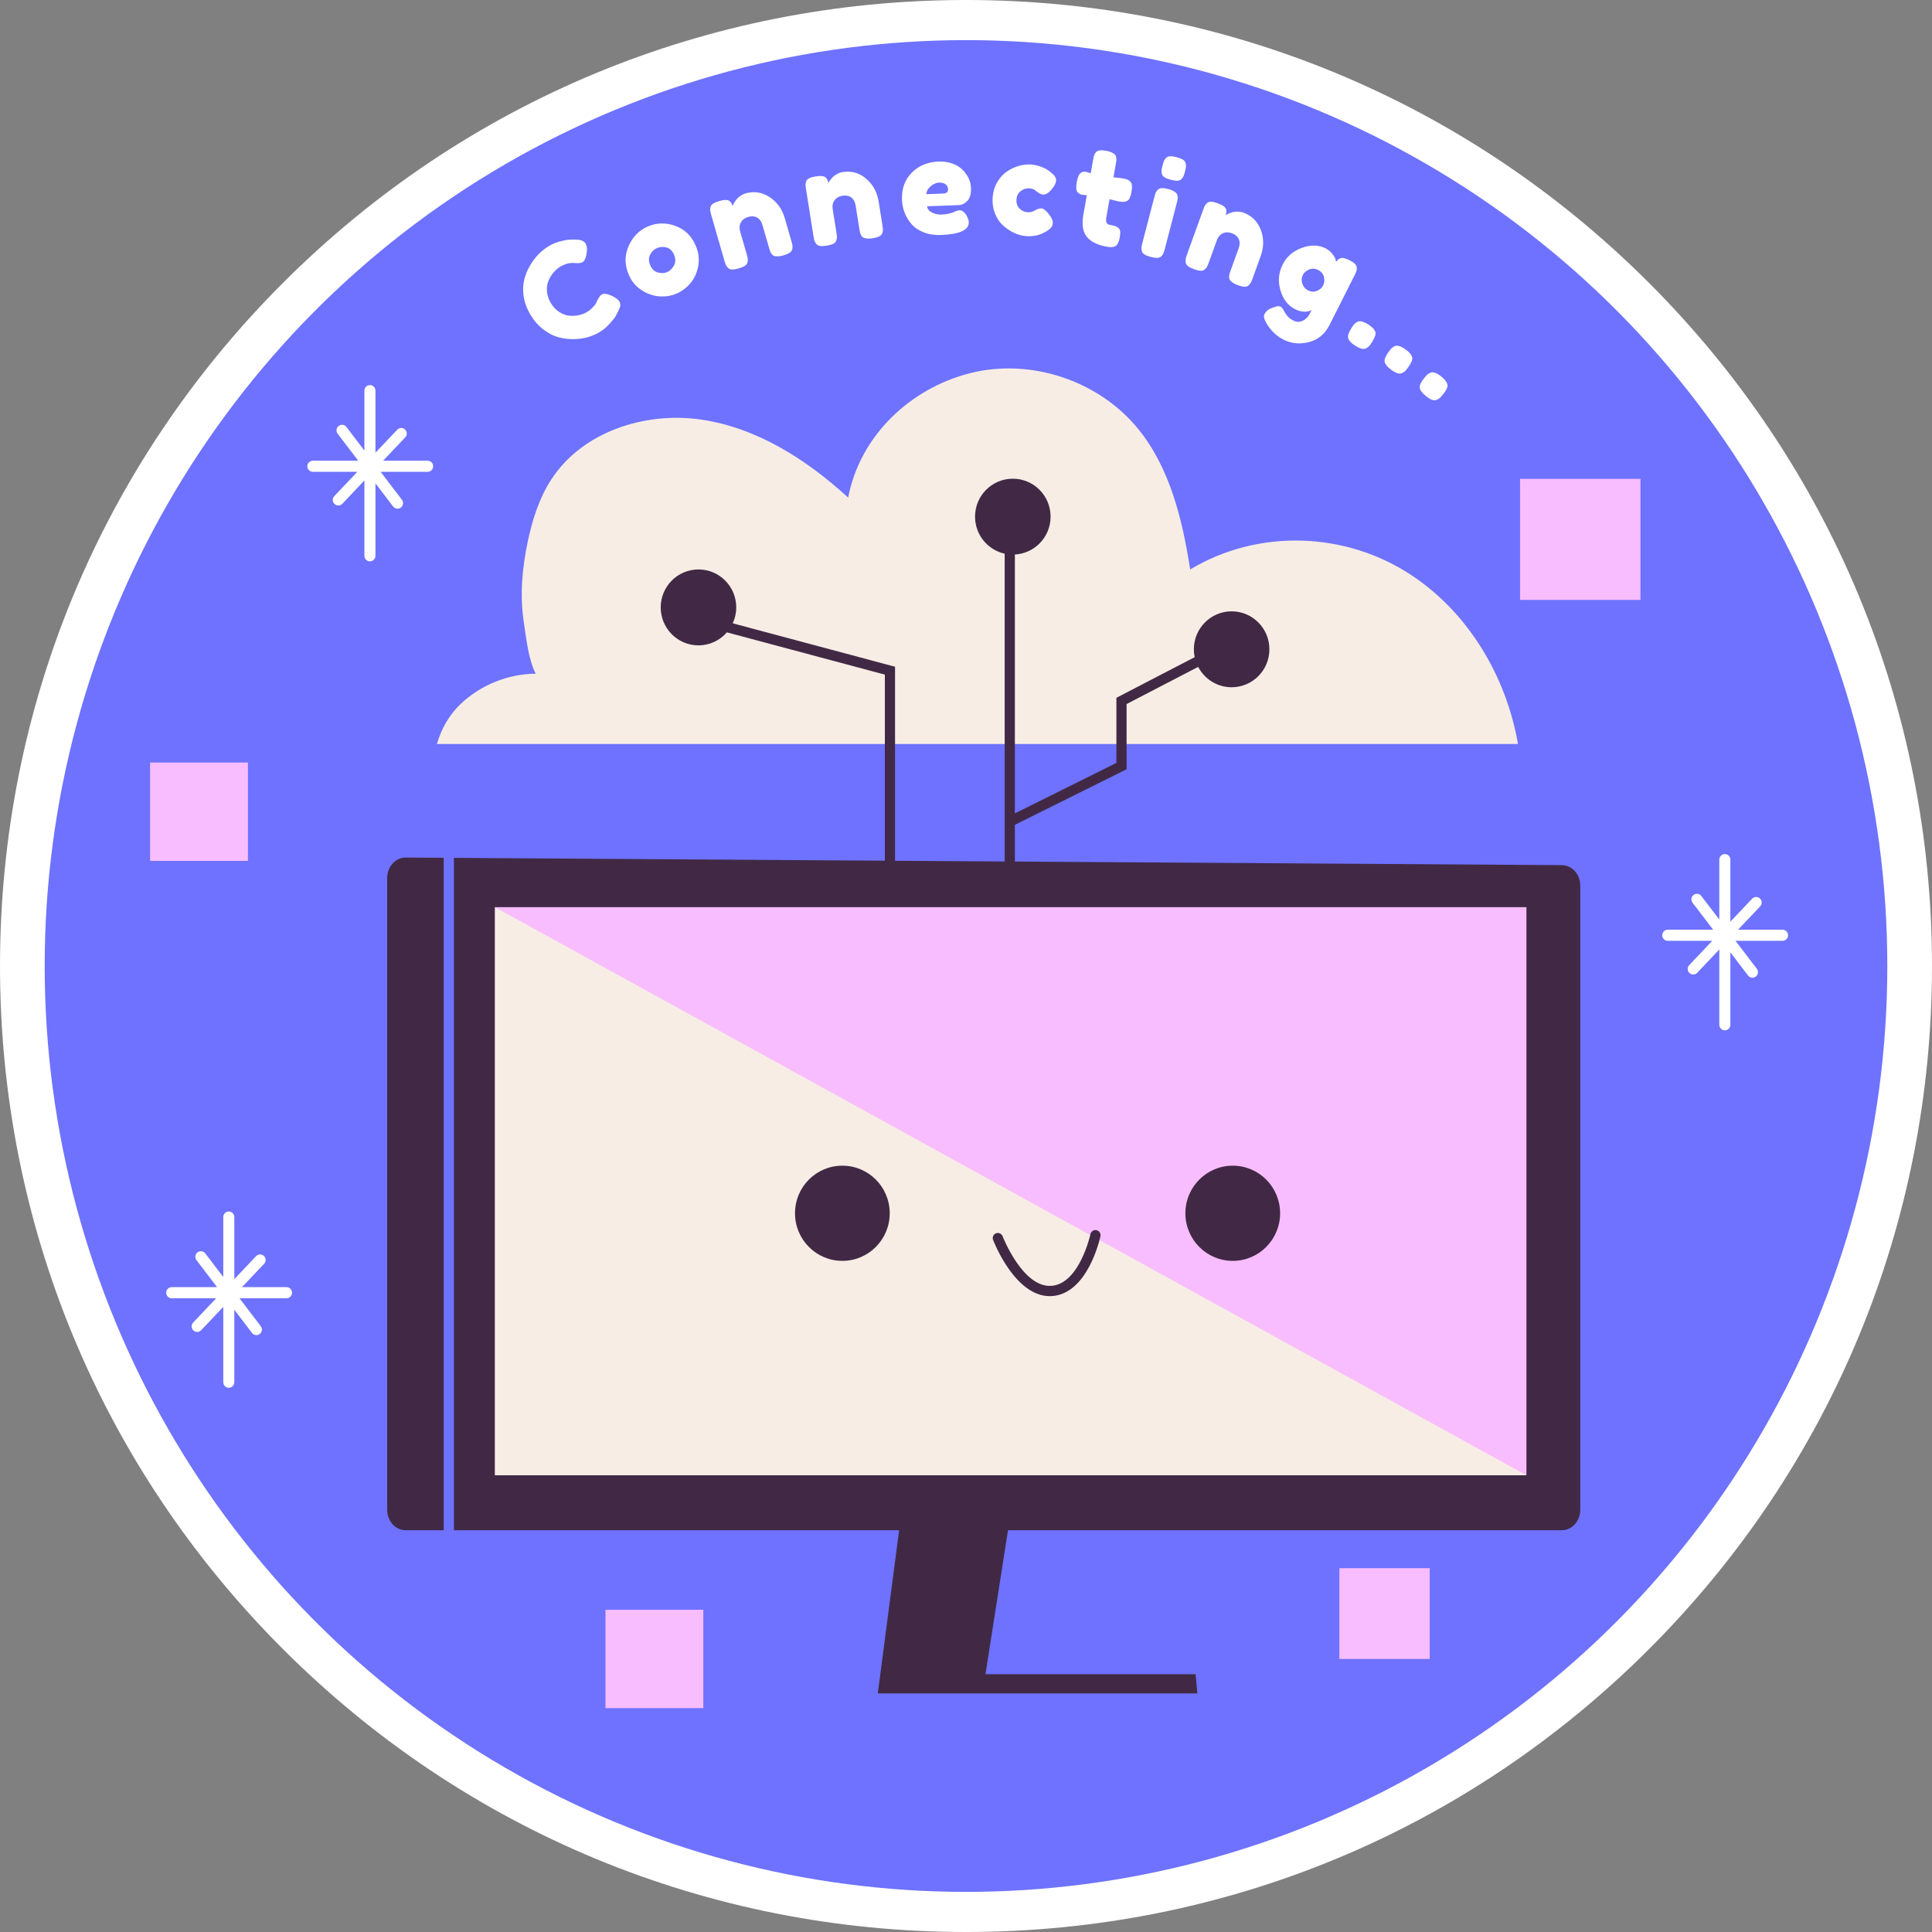 <?xml version="1.0" encoding="UTF-8"?> <svg xmlns="http://www.w3.org/2000/svg" xmlns:xlink="http://www.w3.org/1999/xlink" version="1.1" id="Capa_1" x="0px" y="0px" viewBox="0 0 512 512" style="enable-background:new 0 0 512 512;" xml:space="preserve"><rect x="0" y="0" width="512" height="512" fill="#808080" stroke="none"/> <g> <g> <path style="fill:#FFFFFF;" d="M256,512c-68.38,0-132.667-26.629-181.019-74.981C26.629,388.667,0,324.38,0,256 S26.629,123.333,74.981,74.981C123.333,26.629,187.62,0,256,0c68.38,0,132.667,26.629,181.019,74.981 C485.371,123.333,512,187.62,512,256s-26.629,132.667-74.981,181.019C388.667,485.371,324.38,512,256,512z"></path> </g> <g> <g> <ellipse style="fill:#6E72FF;" cx="256" cy="256" rx="244.156" ry="245.367"></ellipse> </g> <g> <g> <g> <g> <path style="fill:#F7EDE5;" d="M402.28,197.165H115.784c1.172-3.94,3.118-7.554,6.165-10.48 c5.327-5.118,12.636-8.097,20.009-8.143c-1.974-4.021-2.442-9.094-3.128-13.523c-1.109-7.147-0.46-14.483,1.046-21.566 c1.217-5.779,3.037-11.512,6.264-16.449c8.211-12.572,24.686-17.934,39.504-15.833c14.817,2.11,28.066,10.561,39.125,20.697 c3.118-16.286,16.304-28.903,32.303-32.97c15.998-4.067,34.087,1.92,44.542,14.755c8.454,10.38,11.726,24.012,13.799,37.263 c18.017-10.842,41.207-10.072,58.728,1.576C389.193,162.492,399.18,179.267,402.28,197.165z"></path> </g> </g> <g> <path style="fill:#412945;" d="M413.944,229.271l-144.993-0.953v-9.732l29.609-14.724v-17.283l18.97-9.846 c1.674,3.206,5.012,5.396,8.865,5.396c5.529,0,10.01-4.504,10.01-10.06s-4.482-10.06-10.01-10.06s-10.01,4.504-10.01,10.06 c0,0.716,0.077,1.413,0.219,2.087l-20.747,10.769v17.251l-26.905,13.38V146.95c5.273-0.287,9.464-4.662,9.464-10.032 c0-5.556-4.482-10.06-10.01-10.06c-5.528,0-10.01,4.504-10.01,10.06c0,4.811,3.362,8.827,7.853,9.819v81.564l-29.053-0.191 v-51.419l-43.012-11.508c0.591-1.283,0.93-2.707,0.93-4.214c0-5.556-4.482-10.06-10.01-10.06c-5.529,0-10.01,4.504-10.01,10.06 c0,5.556,4.482,10.06,10.01,10.06c3.007,0,5.697-1.339,7.532-3.448l41.857,11.199v49.313l-114.198-0.75l-1.311,3.66 l-1.393-3.678l-10.076-0.064c-2.704-0.018-4.912,2.419-4.912,5.435V400.09c0,2.998,2.19,5.435,4.876,5.435h10.113l1.297-2.716 l1.407,2.716h117.98l-5.651,43.247h84.684l-0.46-5.088h-55.689l5.973-38.159h146.779c2.695,0,4.876-2.436,4.876-5.435V234.706 C418.784,231.717,416.621,229.29,413.944,229.271z"></path> <g> <polygon style="fill:#F7EDE5;" points="344.459,307.703 404.517,390.96 131.135,390.96 131.135,240.403 "></polygon> </g> <g> <g> <polygon style="fill:#6E72FF;" points="120.293,227.342 120.293,405.525 117.589,405.525 117.589,227.324 "></polygon> </g> </g> <g> <polygon style="fill:#F8BDFF;" points="404.517,240.403 404.517,390.96 131.135,240.403 "></polygon> </g> <g> <g> <g> <path style="fill:#412945;" d="M235.787,321.529c0,6.966-5.62,12.614-12.552,12.614c-6.932,0-12.552-5.647-12.552-12.614 c0-6.967,5.62-12.614,12.552-12.614C230.167,308.915,235.787,314.562,235.787,321.529z"></path> </g> <g> <ellipse style="fill:#412945;" cx="326.691" cy="321.529" rx="12.552" ry="12.614"></ellipse> </g> </g> <g> <path style="fill:#412945;" d="M278.193,343.493c-9.186,0-14.777-14.279-15.015-14.898c-0.268-0.7,0.078-1.486,0.774-1.756 c0.696-0.268,1.479,0.078,1.748,0.777c0.052,0.136,5.303,13.596,12.86,13.149c7.489-0.443,10.393-13.577,10.421-13.709 c0.158-0.733,0.876-1.199,1.606-1.042c0.73,0.158,1.194,0.879,1.038,1.613c-0.133,0.624-3.368,15.288-12.906,15.852 C278.543,343.488,278.367,343.493,278.193,343.493z"></path> </g> </g> </g> </g> <g> <path style="fill:#FFFFFF;" d="M158.225,79.755l0.11-0.229c0.449-0.812,0.815-1.302,1.098-1.469 c0.627-0.369,1.636-0.202,3.029,0.504c0.86,0.449,1.422,0.895,1.683,1.342c0.238,0.406,0.303,0.832,0.197,1.278 c-0.106,0.446-0.338,0.992-0.693,1.639c-0.111,0.229-0.272,0.545-0.487,0.944c-0.214,0.401-0.741,1.068-1.581,2.001 c-0.84,0.935-1.775,1.706-2.806,2.316c-0.889,0.526-1.897,0.952-3.024,1.278c-1.129,0.326-2.389,0.497-3.78,0.513 c-1.391,0.017-2.753-0.161-4.087-0.534c-1.333-0.373-2.663-1.075-3.99-2.11c-1.326-1.033-2.459-2.351-3.397-3.956 c-0.916-1.563-1.489-3.144-1.719-4.744c-0.23-1.6-0.181-3.062,0.143-4.389c0.324-1.326,0.842-2.59,1.554-3.79 c0.712-1.2,1.494-2.222,2.344-3.067c0.852-0.845,1.742-1.542,2.671-2.092c0.948-0.562,2-0.984,3.152-1.27 c1.151-0.285,2.069-0.425,2.752-0.42l0.978-0.003c0.494,0.008,0.881,0.032,1.163,0.07c0.28,0.039,0.585,0.14,0.911,0.302 c0.326,0.163,0.579,0.396,0.757,0.701c0.298,0.507,0.406,1.18,0.326,2.021c-0.145,1.561-0.532,2.528-1.158,2.898 c-0.363,0.216-1.009,0.297-1.937,0.244c-1.253-0.188-2.586,0.136-4,0.972c-0.627,0.371-1.204,0.87-1.735,1.497 c-0.528,0.628-0.971,1.348-1.326,2.159c-0.355,0.811-0.496,1.743-0.424,2.793c0.072,1.051,0.404,2.084,0.999,3.099 c0.607,1.035,1.35,1.84,2.229,2.413c0.88,0.573,1.766,0.903,2.66,0.989c0.894,0.087,1.74,0.044,2.537-0.127 c0.797-0.172,1.499-0.436,2.105-0.795c0.627-0.371,1.169-0.801,1.63-1.292c0.46-0.492,0.765-0.889,0.912-1.195L158.225,79.755z"></path> <path style="fill:#FFFFFF;" d="M171.671,60.021c2.371-1.016,4.808-1.068,7.309-0.155c2.503,0.912,4.305,2.668,5.408,5.269 c0.763,1.799,0.978,3.595,0.643,5.389c-0.334,1.795-1.024,3.308-2.069,4.536c-1.045,1.23-2.269,2.144-3.671,2.744 c-1.445,0.618-2.984,0.863-4.62,0.73c-1.636-0.13-3.204-0.688-4.704-1.672c-1.5-0.982-2.617-2.342-3.352-4.075 c-1.105-2.601-1.108-5.134-0.013-7.601C167.695,62.723,169.384,61,171.671,60.021z M174.36,72.216 c0.915,0.236,1.728,0.2,2.44-0.104c0.711-0.306,1.309-0.881,1.79-1.727c0.482-0.846,0.497-1.801,0.047-2.863 c-0.45-1.061-1.121-1.709-2.008-1.943c-0.89-0.234-1.744-0.175-2.563,0.175c-0.733,0.314-1.32,0.887-1.759,1.713 c-0.438,0.829-0.437,1.764,0.005,2.803C172.762,71.332,173.444,71.981,174.36,72.216z"></path> <path style="fill:#FFFFFF;" d="M197.559,51.261c2.251-0.656,4.375-0.336,6.371,0.959c1.996,1.295,3.352,3.187,4.07,5.676 l1.721,5.973c0.15,0.521,0.246,0.915,0.287,1.186c0.041,0.269,0.025,0.594-0.05,0.971c-0.074,0.378-0.306,0.696-0.694,0.956 c-0.389,0.261-0.943,0.495-1.663,0.705c-0.586,0.171-1.086,0.255-1.501,0.252c-0.416-0.001-0.746-0.045-0.991-0.134 c-0.244-0.088-0.464-0.275-0.656-0.563c-0.193-0.288-0.324-0.531-0.394-0.731c-0.07-0.2-0.167-0.516-0.291-0.946l-1.721-5.972 c-0.267-0.929-0.741-1.575-1.419-1.942c-0.68-0.366-1.47-0.419-2.37-0.156c-0.878,0.256-1.515,0.735-1.909,1.439 c-0.396,0.704-0.465,1.497-0.212,2.379l1.731,6.008c0.151,0.521,0.246,0.915,0.288,1.185c0.041,0.27,0.025,0.594-0.05,0.971 c-0.075,0.378-0.306,0.697-0.695,0.956c-0.389,0.26-0.943,0.496-1.663,0.704c-0.698,0.203-1.281,0.3-1.747,0.288 c-0.466-0.011-0.834-0.162-1.1-0.452c-0.267-0.289-0.455-0.561-0.564-0.811c-0.109-0.25-0.238-0.635-0.388-1.156l-3.462-12.014 c-0.144-0.497-0.237-0.881-0.278-1.152c-0.041-0.269-0.018-0.589,0.072-0.958c0.089-0.369,0.329-0.678,0.721-0.927 c0.392-0.248,0.937-0.475,1.635-0.679c0.675-0.196,1.247-0.289,1.714-0.278c0.466,0.012,0.816,0.124,1.048,0.338 c0.233,0.215,0.392,0.407,0.479,0.578c0.086,0.172,0.172,0.404,0.256,0.698c0.025-0.081,0.065-0.177,0.118-0.29 c0.051-0.114,0.172-0.333,0.359-0.657c0.187-0.323,0.4-0.625,0.637-0.903c0.237-0.277,0.564-0.562,0.979-0.855 C196.64,51.614,197.085,51.398,197.559,51.261z"></path> <path style="fill:#FFFFFF;" d="M223.315,45.598c2.314-0.373,4.382,0.208,6.205,1.74c1.822,1.533,2.936,3.578,3.344,6.137 l0.976,6.14c0.086,0.536,0.132,0.94,0.14,1.212c0.008,0.273-0.049,0.592-0.169,0.958c-0.12,0.365-0.389,0.653-0.806,0.863 c-0.418,0.21-0.997,0.375-1.738,0.494c-0.602,0.097-1.108,0.12-1.52,0.065c-0.413-0.053-0.734-0.137-0.967-0.256 c-0.232-0.117-0.426-0.331-0.582-0.64c-0.156-0.309-0.257-0.566-0.302-0.774c-0.044-0.207-0.101-0.532-0.172-0.974l-0.977-6.141 c-0.152-0.954-0.542-1.654-1.171-2.102c-0.63-0.447-1.407-0.597-2.332-0.448c-0.903,0.145-1.594,0.542-2.071,1.192 c-0.479,0.649-0.646,1.427-0.501,2.335l0.982,6.174c0.085,0.536,0.132,0.94,0.14,1.212c0.007,0.273-0.049,0.592-0.169,0.958 c-0.119,0.365-0.389,0.653-0.806,0.864c-0.418,0.21-0.998,0.374-1.738,0.493c-0.717,0.115-1.307,0.139-1.769,0.07 c-0.462-0.069-0.807-0.265-1.037-0.585c-0.229-0.321-0.382-0.612-0.459-0.875c-0.077-0.261-0.159-0.659-0.243-1.195 l-1.966-12.351c-0.081-0.512-0.125-0.904-0.133-1.177c-0.008-0.273,0.054-0.588,0.189-0.943 c0.132-0.356,0.409-0.632,0.829-0.831c0.42-0.198,0.988-0.356,1.705-0.471c0.694-0.111,1.272-0.132,1.735-0.064 c0.462,0.069,0.794,0.225,1,0.466c0.205,0.241,0.339,0.452,0.403,0.633c0.065,0.18,0.12,0.422,0.168,0.724 c0.036-0.077,0.087-0.169,0.153-0.275c0.067-0.106,0.212-0.308,0.438-0.607c0.225-0.298,0.473-0.571,0.742-0.818 c0.27-0.244,0.629-0.488,1.078-0.726C222.36,45.835,222.829,45.676,223.315,45.598z"></path> <path style="fill:#FFFFFF;" d="M257.319,49.817c0.057,1.553-0.258,2.691-0.947,3.411c-0.689,0.722-1.467,1.098-2.333,1.131 l-8.327,0.311c0.025,0.66,0.431,1.199,1.221,1.616c0.79,0.419,1.629,0.612,2.52,0.578c0.632-0.024,1.227-0.092,1.786-0.208 c0.558-0.115,0.965-0.224,1.219-0.329l0.382-0.155c0.552-0.28,1.017-0.427,1.391-0.441c0.75-0.028,1.413,0.477,1.991,1.517 c0.327,0.624,0.5,1.16,0.516,1.606c0.077,2.095-2.378,3.236-7.368,3.423c-1.734,0.064-3.284-0.178-4.652-0.728 c-1.369-0.55-2.447-1.3-3.232-2.248c-0.787-0.949-1.381-1.958-1.784-3.028c-0.403-1.069-0.626-2.168-0.668-3.299 c-0.11-2.965,0.756-5.373,2.601-7.221c1.843-1.849,4.193-2.826,7.051-2.933c1.147-0.043,2.207,0.077,3.18,0.358 c0.972,0.282,1.783,0.664,2.435,1.146c0.651,0.483,1.206,1.046,1.663,1.689c0.458,0.643,0.792,1.284,1.003,1.924 C257.179,48.579,257.296,49.205,257.319,49.817z M249.95,51.294c0.889-0.034,1.32-0.426,1.293-1.18 c-0.02-0.541-0.241-0.969-0.664-1.282c-0.422-0.314-1.02-0.458-1.792-0.428c-0.75,0.028-1.488,0.368-2.214,1.02 c-0.727,0.652-1.078,1.33-1.051,2.036L249.95,51.294z"></path> <path style="fill:#FFFFFF;" d="M274.12,55.824c0.808-0.434,1.411-0.635,1.808-0.605c0.701,0.054,1.507,0.743,2.417,2.064 c0.486,0.724,0.708,1.354,0.667,1.894c-0.068,0.893-0.774,1.677-2.119,2.353c-1.403,0.838-3.075,1.181-5.015,1.031 c-1.052-0.08-2.105-0.368-3.161-0.863c-1.055-0.494-2.033-1.154-2.934-1.98c-0.902-0.825-1.608-1.889-2.12-3.193 c-0.512-1.303-0.71-2.718-0.593-4.246c0.115-1.502,0.523-2.848,1.225-4.033c0.701-1.187,1.555-2.119,2.558-2.798 c1.004-0.679,2.064-1.175,3.182-1.491c1.117-0.315,2.189-0.434,3.219-0.355c0.887,0.068,1.742,0.258,2.565,0.569 c0.822,0.311,1.423,0.6,1.802,0.865l0.534,0.396c0.4,0.314,0.703,0.562,0.913,0.743c0.21,0.182,0.402,0.428,0.579,0.736 c0.176,0.31,0.251,0.639,0.224,0.991c-0.043,0.565-0.339,1.203-0.886,1.917c-0.94,1.227-1.796,1.811-2.568,1.751 c-0.444-0.034-1.056-0.341-1.833-0.921c-0.391-0.431-0.995-0.679-1.813-0.742c-0.748-0.058-1.482,0.17-2.202,0.68 c-0.721,0.512-1.12,1.261-1.194,2.248c-0.077,1.01,0.191,1.816,0.803,2.418c0.612,0.603,1.291,0.933,2.04,0.99 c0.374,0.029,0.716,0.008,1.027-0.063c0.311-0.07,0.528-0.148,0.652-0.233L274.12,55.824z"></path> <path style="fill:#FFFFFF;" d="M296.27,53.341l-2.225-0.542l-0.854,4.799c-0.111,0.627-0.094,1.097,0.053,1.41 c0.147,0.312,0.474,0.516,0.982,0.607c0.576,0.104,1.005,0.198,1.288,0.286c0.282,0.086,0.564,0.244,0.845,0.474 c0.28,0.23,0.444,0.541,0.495,0.933c0.049,0.392,0.016,0.912-0.1,1.561c-0.128,0.719-0.305,1.285-0.534,1.698 c-0.229,0.414-0.53,0.677-0.908,0.789c-0.377,0.111-0.702,0.161-0.973,0.148c-0.272-0.013-0.662-0.065-1.169-0.156 c-2.4-0.43-4.124-1.303-5.177-2.617c-1.053-1.313-1.347-3.269-0.885-5.867l0.916-5.147c-0.451-0.01-0.873-0.049-1.265-0.12 c-0.624-0.112-1.067-0.395-1.331-0.849c-0.265-0.454-0.285-1.307-0.063-2.559c0.116-0.65,0.269-1.178,0.461-1.586 c0.191-0.408,0.413-0.685,0.666-0.832c0.252-0.147,0.487-0.23,0.705-0.25c0.217-0.021,0.465-0.007,0.742,0.043l1.118,0.344 l0.637-3.582c0.094-0.534,0.182-0.924,0.262-1.173c0.08-0.249,0.235-0.515,0.463-0.796c0.23-0.282,0.573-0.448,1.036-0.496 c0.461-0.049,1.06-0.008,1.799,0.125c0.576,0.104,1.045,0.247,1.405,0.431c0.36,0.185,0.631,0.371,0.811,0.559 c0.181,0.188,0.296,0.448,0.344,0.779c0.048,0.332,0.056,0.615,0.027,0.848c-0.029,0.235-0.081,0.56-0.155,0.978l-0.607,3.408 c1.032,0.09,1.802,0.18,2.309,0.271c0.53,0.095,0.925,0.184,1.185,0.268c0.259,0.081,0.541,0.24,0.845,0.474 c0.303,0.234,0.484,0.584,0.546,1.049c0.06,0.466,0.024,1.07-0.109,1.812c-0.128,0.719-0.299,1.286-0.517,1.701 c-0.217,0.416-0.513,0.68-0.891,0.792c-0.377,0.111-0.701,0.161-0.973,0.148C297.202,53.491,296.8,53.437,296.27,53.341z"></path> <path style="fill:#FFFFFF;" d="M305.89,52.298c0.135-0.523,0.256-0.912,0.358-1.166c0.102-0.253,0.281-0.522,0.537-0.808 c0.257-0.286,0.618-0.441,1.083-0.464c0.467-0.024,1.062,0.059,1.789,0.251c0.566,0.149,1.033,0.333,1.401,0.551 c0.366,0.219,0.626,0.432,0.777,0.643c0.151,0.21,0.237,0.482,0.259,0.817c0.022,0.335,0.01,0.612-0.034,0.831 c-0.046,0.219-0.124,0.545-0.237,0.979l-3.115,11.964c-0.137,0.524-0.256,0.912-0.359,1.165 c-0.102,0.254-0.281,0.523-0.537,0.808c-0.257,0.287-0.618,0.441-1.084,0.464c-0.466,0.023-1.062-0.059-1.787-0.25 c-0.704-0.185-1.253-0.404-1.647-0.653c-0.396-0.25-0.634-0.568-0.714-0.955c-0.082-0.387-0.107-0.709-0.075-0.97 c0.031-0.26,0.117-0.662,0.26-1.21L305.89,52.298z M310.264,47.641c-0.703-0.185-1.252-0.403-1.648-0.653 c-0.395-0.25-0.633-0.568-0.713-0.955c-0.082-0.386-0.105-0.715-0.071-0.986c0.034-0.271,0.119-0.668,0.256-1.193 c0.136-0.523,0.256-0.912,0.359-1.166c0.102-0.252,0.281-0.522,0.538-0.808c0.256-0.286,0.616-0.44,1.083-0.464 c0.465-0.024,1.062,0.06,1.787,0.251c0.704,0.185,1.252,0.402,1.648,0.653c0.395,0.249,0.633,0.567,0.714,0.955 c0.081,0.386,0.104,0.715,0.071,0.986c-0.034,0.271-0.12,0.669-0.257,1.192c-0.136,0.524-0.256,0.913-0.359,1.166 c-0.102,0.254-0.28,0.523-0.537,0.809c-0.257,0.286-0.618,0.44-1.085,0.463C311.585,47.916,310.99,47.832,310.264,47.641z"></path> <path style="fill:#FFFFFF;" d="M329.537,56.354c2.203,0.804,3.73,2.319,4.584,4.549c0.853,2.228,0.839,4.56-0.04,6.996 l-2.112,5.845c-0.183,0.51-0.339,0.886-0.462,1.128c-0.126,0.242-0.329,0.495-0.61,0.754c-0.281,0.262-0.656,0.382-1.122,0.361 c-0.466-0.02-1.053-0.158-1.757-0.416c-0.574-0.209-1.027-0.436-1.362-0.684c-0.335-0.247-0.574-0.478-0.721-0.695 c-0.146-0.217-0.213-0.498-0.2-0.843c0.013-0.347,0.05-0.621,0.111-0.825c0.061-0.203,0.168-0.514,0.32-0.935l2.112-5.845 c0.328-0.908,0.324-1.711-0.009-2.409c-0.334-0.699-0.941-1.209-1.823-1.53c-0.859-0.314-1.655-0.304-2.386,0.031 c-0.732,0.334-1.254,0.934-1.566,1.797l-2.124,5.878c-0.184,0.51-0.339,0.886-0.464,1.128c-0.125,0.242-0.328,0.495-0.609,0.754 c-0.281,0.262-0.656,0.381-1.122,0.361c-0.467-0.02-1.053-0.158-1.758-0.416c-0.683-0.249-1.209-0.517-1.58-0.802 c-0.371-0.286-0.579-0.624-0.624-1.017c-0.045-0.392-0.038-0.722,0.021-0.988c0.058-0.266,0.18-0.655,0.364-1.164l4.248-11.757 c0.176-0.487,0.326-0.852,0.452-1.095c0.124-0.243,0.331-0.486,0.619-0.732c0.288-0.245,0.664-0.353,1.126-0.322 c0.464,0.032,1.036,0.171,1.718,0.42c0.661,0.242,1.177,0.505,1.547,0.791c0.371,0.286,0.588,0.585,0.65,0.895 c0.061,0.31,0.077,0.561,0.046,0.75c-0.031,0.19-0.098,0.427-0.202,0.716c0.069-0.051,0.156-0.105,0.265-0.167 c0.11-0.059,0.336-0.166,0.676-0.317c0.341-0.151,0.69-0.268,1.044-0.352c0.354-0.083,0.784-0.12,1.293-0.111 C328.588,56.096,329.074,56.185,329.537,56.354z"></path> <path style="fill:#FFFFFF;" d="M357.674,68.988c0.627,0.319,1.097,0.638,1.41,0.955c0.313,0.318,0.47,0.669,0.473,1.053 c0.003,0.385-0.038,0.701-0.123,0.947c-0.085,0.248-0.25,0.613-0.493,1.097l-6.583,13.047c-1.219,2.415-3.039,3.938-5.457,4.568 c-2.421,0.628-4.676,0.41-6.766-0.655c-1.59-0.81-2.908-1.972-3.959-3.483c-1.05-1.512-1.416-2.584-1.099-3.215 c0.392-0.776,1.024-1.327,1.896-1.648l0.142-0.047c0.619-0.239,1.081-0.387,1.387-0.443c0.303-0.057,0.602-0.01,0.895,0.14 c0.292,0.149,0.538,0.431,0.734,0.849c0.197,0.417,0.496,0.892,0.897,1.427c0.4,0.534,0.987,0.999,1.761,1.393 c0.794,0.404,1.601,0.42,2.422,0.045c0.819-0.375,1.453-1.004,1.897-1.885l0.477-0.946l-0.094,0.032 c-0.043,0.032-0.106,0.065-0.19,0.102c-0.084,0.036-0.19,0.075-0.316,0.117c-0.126,0.041-0.268,0.075-0.425,0.1 c-0.157,0.026-0.324,0.046-0.503,0.06c-0.178,0.015-0.381,0.011-0.606-0.012c-0.225-0.021-0.459-0.055-0.699-0.098 c-0.241-0.044-0.5-0.116-0.777-0.218c-0.277-0.102-0.551-0.222-0.824-0.361c-1.839-0.936-3.111-2.595-3.816-4.974 c-0.705-2.38-0.507-4.662,0.596-6.847c1.061-2.1,2.761-3.57,5.103-4.411c2.342-0.841,4.423-0.797,6.242,0.129 c0.711,0.362,1.292,0.824,1.745,1.385c0.452,0.562,0.734,1.007,0.841,1.34c0.109,0.332,0.177,0.626,0.208,0.878 c0.36-0.556,0.798-0.893,1.318-1.012C355.908,68.28,356.67,68.477,357.674,68.988z M346.67,76.969 c0.752,0.384,1.52,0.426,2.302,0.124c0.783-0.301,1.344-0.787,1.683-1.46c0.328-0.651,0.398-1.388,0.209-2.211 c-0.19-0.822-0.703-1.447-1.538-1.873c-0.795-0.405-1.586-0.451-2.374-0.14c-0.788,0.312-1.351,0.804-1.691,1.476 c-0.35,0.694-0.396,1.449-0.138,2.267C345.381,75.97,345.896,76.576,346.67,76.969z"></path> <path style="fill:#FFFFFF;" d="M364.505,88.055c0.127,0.552-0.138,1.357-0.796,2.416l-0.074,0.12 c-0.298,0.479-0.533,0.825-0.706,1.036c-0.173,0.211-0.444,0.423-0.81,0.637c-0.368,0.214-0.792,0.261-1.269,0.142 c-0.479-0.12-1.056-0.393-1.731-0.817c-1.074-0.674-1.689-1.35-1.846-2.033c-0.147-0.564,0.109-1.375,0.767-2.435l0.074-0.12 c0.286-0.459,0.518-0.799,0.696-1.021c0.179-0.22,0.443-0.436,0.795-0.647c0.351-0.209,0.774-0.256,1.27-0.141 c0.494,0.116,1.079,0.386,1.756,0.811C363.683,86.664,364.309,87.349,364.505,88.055z"></path> <path style="fill:#FFFFFF;" d="M374.258,94.773c0.094,0.558-0.217,1.346-0.936,2.365l-0.081,0.115 c-0.325,0.461-0.581,0.793-0.765,0.992c-0.184,0.201-0.467,0.398-0.846,0.589c-0.381,0.192-0.805,0.214-1.275,0.066 c-0.471-0.148-1.031-0.453-1.681-0.916c-1.032-0.736-1.606-1.448-1.723-2.137c-0.114-0.572,0.188-1.367,0.907-2.386l0.082-0.116 c0.312-0.442,0.563-0.768,0.754-0.978c0.192-0.211,0.468-0.409,0.832-0.599c0.363-0.189,0.788-0.211,1.275-0.065 c0.487,0.145,1.055,0.448,1.705,0.911C373.518,93.335,374.102,94.055,374.258,94.773z"></path> <path style="fill:#FFFFFF;" d="M383.605,102.057c0.061,0.563-0.297,1.331-1.074,2.306l-0.088,0.11 c-0.351,0.441-0.626,0.756-0.821,0.945c-0.197,0.19-0.49,0.369-0.879,0.538c-0.39,0.169-0.816,0.165-1.276-0.01 c-0.463-0.175-1.003-0.514-1.625-1.014c-0.987-0.796-1.519-1.541-1.596-2.236c-0.08-0.578,0.268-1.353,1.045-2.328l0.089-0.11 c0.337-0.423,0.607-0.733,0.811-0.932c0.203-0.198,0.491-0.381,0.866-0.548c0.372-0.167,0.797-0.164,1.276,0.009 c0.477,0.174,1.026,0.51,1.649,1.011C382.95,100.579,383.492,101.333,383.605,102.057z"></path> </g> <g> <path style="fill:#FFFFFF;" d="M472.395,246.384h-11.798l5.865-6.189c0.558-0.589,0.535-1.521-0.051-2.081 c-0.585-0.56-1.513-0.538-2.071,0.051l-5.773,6.092v-16.447c0-0.813-0.656-1.472-1.465-1.472c-0.809,0-1.465,0.659-1.465,1.472 v15.885l-4.77-6.256c-0.491-0.646-1.411-0.768-2.053-0.273c-0.642,0.494-0.764,1.419-0.272,2.064l5.456,7.155h-12.023 c-0.809,0-1.465,0.659-1.465,1.472c0,0.813,0.656,1.472,1.465,1.472h11.786l-6.102,6.439c-0.558,0.589-0.535,1.521,0.051,2.081 c0.283,0.271,0.647,0.406,1.01,0.406c0.387,0,0.773-0.153,1.061-0.457l5.856-6.18v19.96c0,0.813,0.656,1.472,1.465,1.472 c0.809,0,1.465-0.659,1.465-1.472v-19.201l4.687,6.147c0.288,0.379,0.724,0.577,1.164,0.577c0.311,0,0.624-0.099,0.89-0.304 c0.642-0.494,0.764-1.418,0.272-2.064l-5.646-7.405h12.462c0.809,0,1.465-0.659,1.465-1.472 C473.86,247.043,473.204,246.384,472.395,246.384z"></path> <path style="fill:#FFFFFF;" d="M113.33,122.092h-11.798l5.865-6.189c0.558-0.589,0.535-1.521-0.051-2.081 c-0.585-0.56-1.513-0.538-2.071,0.051l-5.773,6.093v-16.447c0-0.813-0.656-1.472-1.465-1.472c-0.809,0-1.465,0.659-1.465,1.472 v15.885l-4.77-6.256c-0.491-0.646-1.412-0.768-2.053-0.273c-0.642,0.494-0.764,1.418-0.272,2.063l5.455,7.155H82.909 c-0.809,0-1.465,0.659-1.465,1.472c0,0.813,0.656,1.472,1.465,1.472h11.786l-6.102,6.44c-0.558,0.589-0.535,1.521,0.051,2.081 c0.283,0.271,0.647,0.406,1.01,0.406c0.387,0,0.773-0.153,1.061-0.457l5.856-6.18v19.96c0,0.813,0.656,1.472,1.465,1.472 c0.809,0,1.465-0.659,1.465-1.472v-19.201l4.687,6.147c0.288,0.378,0.723,0.577,1.163,0.577c0.311,0,0.624-0.099,0.89-0.304 c0.642-0.494,0.764-1.419,0.272-2.064l-5.646-7.406h12.463c0.809,0,1.465-0.659,1.465-1.472 C114.795,122.751,114.139,122.092,113.33,122.092z"></path> <path style="fill:#FFFFFF;" d="M75.927,341.106H64.129l5.865-6.189c0.558-0.589,0.535-1.521-0.051-2.081 c-0.585-0.56-1.513-0.538-2.071,0.051l-5.773,6.092v-16.447c0-0.813-0.656-1.472-1.465-1.472s-1.465,0.659-1.465,1.472v15.885 l-4.77-6.256c-0.492-0.647-1.411-0.767-2.053-0.273c-0.642,0.494-0.764,1.418-0.272,2.064l5.455,7.155H45.507 c-0.809,0-1.465,0.659-1.465,1.472c0,0.813,0.656,1.472,1.465,1.472h11.786l-6.102,6.44c-0.558,0.589-0.535,1.521,0.051,2.081 c0.283,0.271,0.647,0.406,1.01,0.406c0.387,0,0.773-0.153,1.061-0.457l5.856-6.18v19.96c0,0.813,0.656,1.472,1.465,1.472 s1.465-0.659,1.465-1.472v-19.201l4.687,6.147c0.288,0.379,0.723,0.577,1.163,0.577c0.311,0,0.624-0.099,0.89-0.304 c0.642-0.494,0.764-1.418,0.272-2.064l-5.646-7.405h12.463c0.809,0,1.465-0.659,1.465-1.472 C77.392,341.765,76.737,341.106,75.927,341.106z"></path> </g> <g> <g> <rect x="402.826" y="126.906" style="fill:#F8BDFF;" width="31.917" height="32.075"></rect> </g> <g> <rect x="39.771" y="202.082" style="fill:#F8BDFF;" width="25.932" height="26.061"></rect> </g> <g> <rect x="160.457" y="426.608" style="fill:#F8BDFF;" width="25.932" height="26.061"></rect> </g> <g> <rect x="354.951" y="415.583" style="fill:#F8BDFF;" width="23.938" height="24.056"></rect> </g> </g> </g> </g> </g> <g> </g> <g> </g> <g> </g> <g> </g> <g> </g> <g> </g> <g> </g> <g> </g> <g> </g> <g> </g> <g> </g> <g> </g> <g> </g> <g> </g> <g> </g> </svg> 